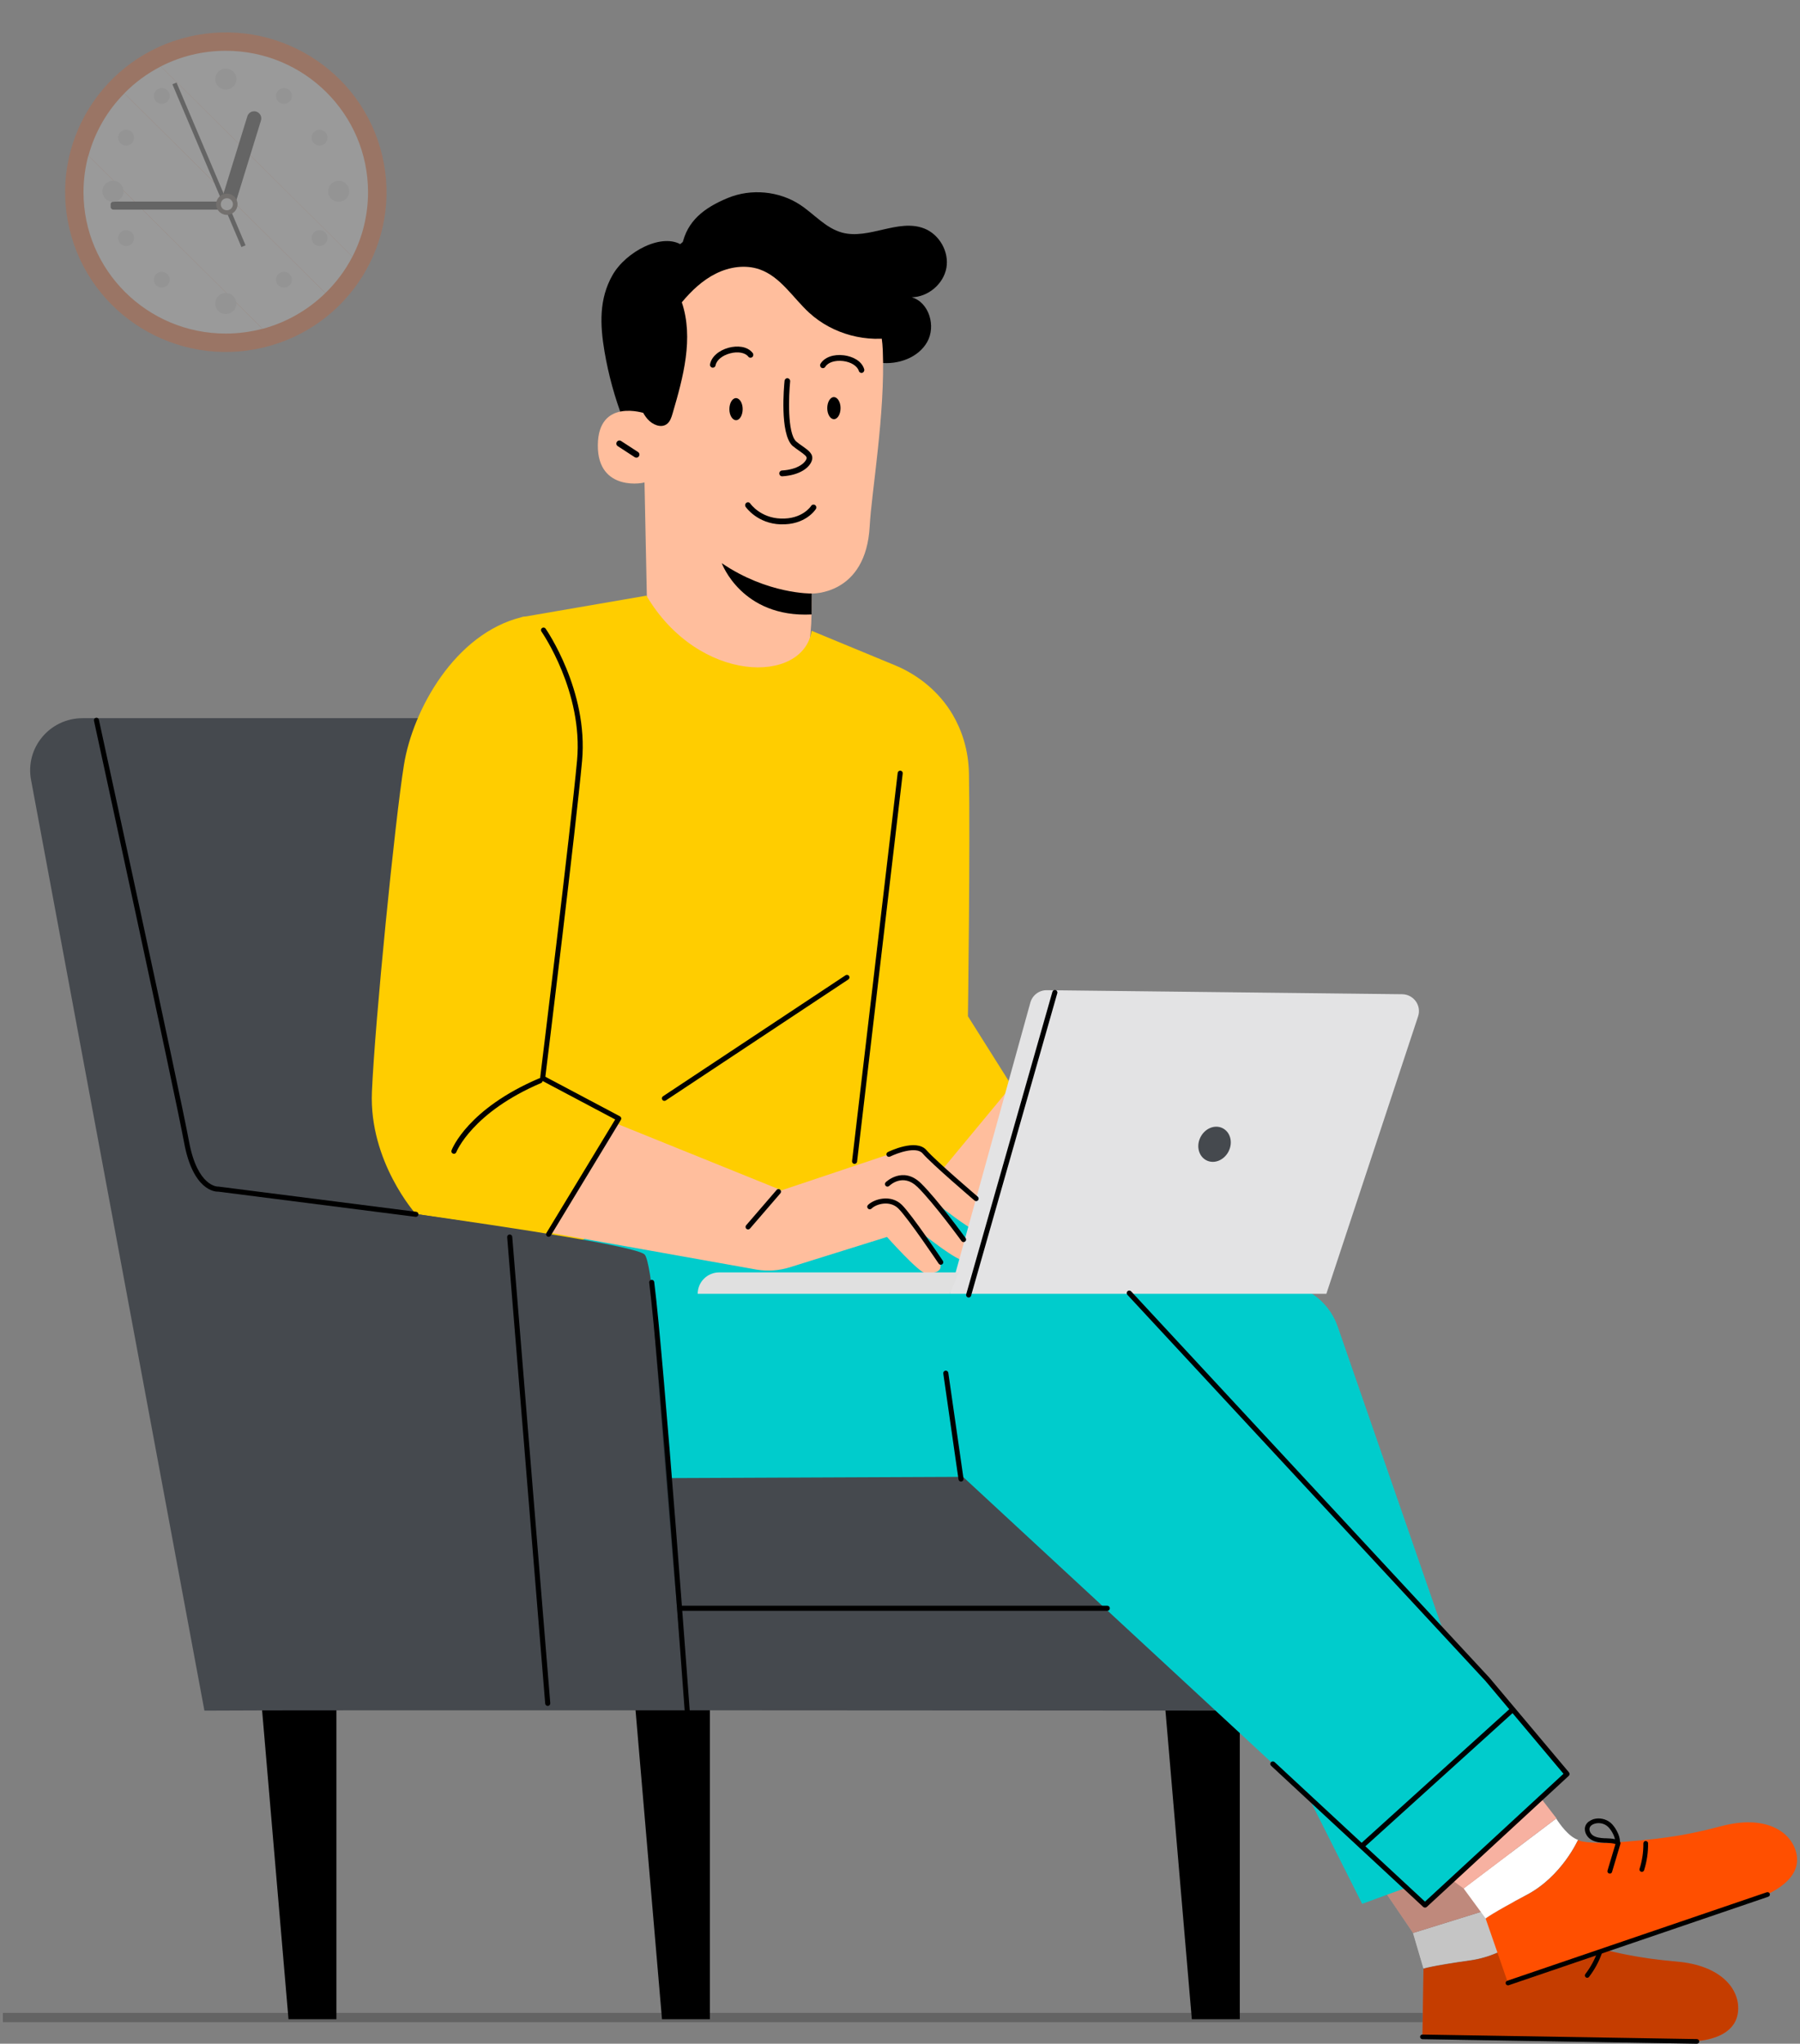 <svg width="311" height="353" viewBox="0 0 311 353" fill="none" xmlns="http://www.w3.org/2000/svg">
<rect x="0" y="0" width="311" height="353" fill="#808080" stroke="none"/>
<path d="M265.606 332.648C265.606 332.648 260.822 337.629 254.023 338.578C247.224 339.528 245.944 340.007 245.944 340.007L244.139 333.867L263.31 327.91C263.538 328.912 264.248 331.603 265.606 332.639V332.648Z" fill="white"/>
<path d="M265.605 332.647C265.658 332.692 265.702 332.736 265.737 332.789C265.684 332.736 265.64 332.692 265.605 332.647Z" fill="white"/>
<path d="M239.872 323.704L259.753 316.571L263.38 327.901L263.319 327.919L244.148 333.876L238.768 325.951C239.215 325.158 239.574 324.409 239.872 323.695V323.704Z" fill="#F7B1A1"/>
<path d="M265.606 332.69C265.641 332.734 265.685 332.786 265.738 332.83C266.693 333.709 270.688 335.051 270.688 335.051C278.101 337.08 282.201 338.16 289.771 338.821C297.35 339.483 300.592 343.55 300.312 347.304C299.883 353.052 291.34 352.616 291.34 352.616L245.761 351.867L245.945 340.067C245.945 340.067 247.224 339.588 254.023 338.639C260.822 337.689 265.606 332.708 265.606 332.708V332.69Z" fill="#FF4F00"/>
<path d="M268.909 340.033C269.032 340.033 269.154 339.981 269.233 339.867L272.195 335.87C272.239 335.809 272.37 335.635 272.335 335.409C272.335 335.391 272.335 335.374 272.335 335.365C272.729 334.337 272.396 332.657 271.949 331.838C271.424 330.889 270.39 330.244 269.303 330.201C268.673 330.201 268.121 330.357 267.753 330.714C267.034 331.402 267.148 332.569 267.682 333.301C268.182 333.989 268.953 334.363 269.706 334.677L269.961 334.781C270.512 334.999 271.029 335.217 271.459 335.539L268.594 339.406C268.462 339.589 268.497 339.833 268.681 339.972C268.751 340.024 268.839 340.05 268.918 340.05L268.909 340.033ZM269.181 331.011C269.181 331.011 269.233 331.011 269.268 331.011C270.083 331.045 270.854 331.516 271.24 332.23C271.581 332.839 271.783 333.954 271.669 334.703C271.222 334.416 270.732 334.224 270.25 334.033L270.004 333.928C269.356 333.667 268.708 333.353 268.331 332.831C268.007 332.387 267.928 331.664 268.313 331.298C268.506 331.115 268.821 331.011 269.181 331.011Z" fill="black"/>
<path d="M274.228 341.609C274.351 341.609 274.474 341.556 274.553 341.452C275.516 340.198 276.27 338.804 276.796 337.315C276.866 337.106 276.752 336.88 276.55 336.801C276.34 336.732 276.112 336.845 276.033 337.045C275.543 338.456 274.824 339.78 273.913 340.964C273.782 341.138 273.808 341.391 273.992 341.53C274.062 341.582 274.15 341.617 274.237 341.617L274.228 341.609Z" fill="black"/>
<path d="M293.18 353C293.399 353 293.583 352.826 293.583 352.608C293.583 352.382 293.408 352.208 293.189 352.199L245.77 351.415C245.551 351.415 245.367 351.589 245.367 351.807C245.367 352.033 245.542 352.208 245.761 352.216L293.18 353Z" fill="black"/>
<g opacity="0.23">
<path d="M239.873 323.704L259.754 316.571L263.381 327.901L263.32 327.919C263.548 328.92 264.258 331.611 265.616 332.648C265.616 332.648 260.832 337.629 254.033 338.578C247.233 339.528 245.954 340.007 245.954 340.007L244.149 333.867L238.769 325.942C239.216 325.149 239.576 324.4 239.873 323.686V323.704Z" fill="black"/>
<path d="M245.77 351.415L245.945 340.059C245.945 340.059 247.224 339.58 254.024 338.631C260.823 337.682 265.607 332.7 265.607 332.7C265.642 332.744 265.686 332.796 265.738 332.839C266.492 333.536 269.129 334.512 270.215 334.895C270.128 334.86 270.04 334.816 269.944 334.781L269.69 334.677C268.936 334.372 268.165 333.989 267.666 333.301C267.131 332.569 267.017 331.402 267.736 330.714C268.104 330.357 268.656 330.209 269.287 330.201C270.373 330.244 271.416 330.889 271.933 331.838C272.38 332.657 272.713 334.337 272.318 335.365C272.318 335.382 272.318 335.4 272.327 335.409C272.327 335.443 272.327 335.469 272.327 335.496C278.741 337.237 282.771 338.204 289.763 338.814C297.342 339.476 300.584 343.543 300.304 347.296C300.023 351.137 296.115 352.216 293.557 352.504C293.557 352.539 293.575 352.565 293.575 352.6C293.575 352.817 293.391 352.992 293.171 352.992L245.752 352.208C245.533 352.208 245.349 352.025 245.358 351.798C245.358 351.581 245.542 351.407 245.761 351.407L245.77 351.415ZM271.241 332.23C270.855 331.524 270.075 331.045 269.269 331.011C269.243 331.011 269.208 331.011 269.182 331.011C268.822 331.011 268.507 331.115 268.314 331.298C267.929 331.664 268.016 332.387 268.332 332.831C268.717 333.353 269.366 333.667 270.005 333.928L270.25 334.033C270.732 334.224 271.223 334.424 271.67 334.703C271.775 333.954 271.574 332.839 271.241 332.23Z" fill="black"/>
<path d="M245.793 348.475H0.5" stroke="black" stroke-width="1.6"/>
</g>
<path d="M117.847 42.374C118.697 38.125 121.72 35.86 125.75 34.197C129.772 32.534 134.617 32.986 138.253 35.381C140.68 36.984 142.669 39.405 145.482 40.171C150.108 41.434 155.19 37.724 159.667 39.457C162.313 40.485 164.013 43.498 163.514 46.276C163.014 49.054 160.359 51.301 157.52 51.345C160.543 52.224 161.744 56.352 160.193 59.078C158.642 61.804 155.164 63.023 152.036 62.657C148.908 62.291 146.086 60.602 143.615 58.669C141.136 56.735 138.884 54.506 136.264 52.773C133.636 51.04 130.516 49.803 127.388 50.178C123.157 50.683 119.722 54.114 118.075 58.024C116.436 61.934 116.287 66.297 116.331 70.53C116.375 74.771 116.585 79.065 115.595 83.193C115.481 83.68 115.288 84.22 114.824 84.403C114.149 84.656 113.51 83.968 113.124 83.358C108.778 76.478 105.817 68.753 104.45 60.741C103.661 56.091 103.486 51.649 105.817 47.539C108.147 43.428 114.491 40.102 117.864 42.374" fill="black"/>
<path d="M110.925 62.518L111.819 105.8C111.985 113.882 116.068 122.243 128.913 121.398C140.006 119.83 140.295 112.097 140.233 102.517C140.233 102.517 149.635 102.857 150.266 90.865C150.572 85.065 152.973 71.349 152.526 60.506C152.053 48.862 142.643 39.535 130.928 39.074L129.763 39.03C117.172 39.257 110.338 50.021 110.916 62.518H110.925Z" fill="#FFBE9D"/>
<path d="M140.242 102.518C140.242 102.518 132.611 102.657 124.707 97.275C124.707 97.275 128.133 106.733 140.225 106.132L140.242 102.518Z" fill="black"/>
<path d="M111.556 71.445C111.354 71.349 103.355 68.675 103.293 76.888C103.223 85.1 111.538 83.472 111.556 83.236C111.573 83.001 111.556 71.436 111.556 71.436V71.445Z" fill="#FFBE9D"/>
<path d="M153.13 49.342C152.149 46.939 150.309 44.979 148.294 43.333C143.948 39.789 138.533 37.481 132.917 37.167C127.309 36.863 121.535 38.63 117.321 42.332C113.947 45.284 111.661 49.36 110.504 53.679C109.347 57.999 109.277 62.554 109.891 66.986C110.162 68.928 110.609 70.949 111.915 72.421C112.73 73.335 114.166 73.98 115.174 73.274C115.77 72.856 116.006 72.116 116.208 71.419C118.048 65.149 119.888 58.408 117.803 52.216C119.459 50.231 121.377 48.402 123.699 47.252C126.021 46.094 128.79 45.676 131.243 46.529C134.879 47.801 137 51.45 139.839 54.045C143.895 57.746 149.818 59.323 155.189 58.13L153.13 49.351V49.342Z" fill="black"/>
<path d="M167.325 184.485L211.283 202.085L204.273 214.565L154.427 206.962L167.325 184.485Z" fill="#FFBE9D"/>
<path d="M167.413 133.635C167.64 145.931 167.237 175.532 167.237 175.532L174.799 187.533L161.945 203.044L147.698 205.038L146.279 216.02C146.279 216.02 121.325 227.123 101.357 220.391C85.822 215.157 67.659 232.767 67.659 232.767C67.659 232.767 66.003 229.893 68.693 205.047C71.26 181.367 75.755 142.3 75.755 142.3L90.116 106.602L111.687 102.884C120.721 118.15 138.779 118.237 140.233 108.954L154.576 114.884C158.756 116.609 162.339 119.579 164.618 123.463C166.151 126.093 167.334 129.454 167.413 133.626V133.635Z" fill="#FFCD00"/>
<path d="M122.657 348.767H114.377L109.637 293.405H122.657V348.767Z" fill="black"/>
<path d="M58.126 348.767H49.846L45.114 293.405H58.126V348.767Z" fill="black"/>
<path d="M214.209 348.767H205.92L201.189 293.405H214.209V348.767Z" fill="black"/>
<path d="M80.845 244.07L88.74 124.046H14.273C8.604 124.046 4.328 129.158 5.362 134.697L35.319 295.47C44.852 295.339 218.573 295.47 218.573 295.47V244.07H80.845Z" fill="#45494E"/>
<path d="M231.111 229.09L262.251 318.956L235.352 328.841L185.786 230.327L103.451 217.525L152.868 204.314L223.357 222.01C226.976 222.916 229.885 225.581 231.103 229.082L231.111 229.09Z" fill="#00CCCC"/>
<path d="M272.642 317.781C272.642 317.781 269.847 324.086 263.784 327.274C257.721 330.47 256.678 331.349 256.678 331.349L252.884 326.185L268.875 314.106C269.427 314.977 271.012 317.259 272.651 317.781H272.642Z" fill="white"/>
<path d="M272.641 317.782C272.712 317.799 272.765 317.835 272.809 317.87C272.738 317.844 272.685 317.808 272.641 317.782Z" fill="white"/>
<path d="M245.376 318.06L261.629 304.631L268.919 314.062L268.866 314.106L252.876 326.185L245.113 320.551C245.262 319.654 245.35 318.826 245.376 318.06Z" fill="#F7B1A1"/>
<path d="M272.66 317.817C272.704 317.851 272.765 317.878 272.827 317.904C274.027 318.409 278.241 318.313 278.241 318.313C285.908 317.712 290.131 317.346 297.482 315.404C304.834 313.462 309.276 316.188 310.301 319.82C311.869 325.367 303.677 327.849 303.677 327.849L260.56 342.55L256.687 331.385C256.687 331.385 257.73 330.505 263.793 327.309C269.856 324.113 272.651 317.817 272.651 317.817H272.66Z" fill="#FF4F00"/>
<path d="M278.267 323.607C278.381 323.564 278.477 323.468 278.521 323.346L279.94 318.591C279.967 318.521 280.028 318.312 279.914 318.103C279.914 318.095 279.896 318.077 279.888 318.06C279.905 316.962 279.02 315.491 278.319 314.872C277.504 314.158 276.304 313.906 275.27 314.228C274.674 314.446 274.219 314.768 273.991 315.229C273.544 316.118 274.061 317.18 274.806 317.685C275.507 318.164 276.365 318.26 277.18 318.295H277.452C278.048 318.33 278.608 318.347 279.117 318.504L277.741 323.102C277.68 323.311 277.802 323.538 278.013 323.599C278.1 323.625 278.188 323.616 278.267 323.599V323.607ZM275.428 315.029C275.428 315.029 275.48 315.012 275.507 315.003C276.278 314.759 277.172 314.942 277.776 315.482C278.302 315.944 278.871 316.919 279.029 317.668C278.512 317.555 277.978 317.529 277.469 317.511H277.198C276.497 317.468 275.778 317.389 275.244 317.032C274.788 316.727 274.464 316.074 274.701 315.595C274.815 315.36 275.077 315.151 275.419 315.029H275.428Z" fill="black"/>
<path d="M283.814 323.285C283.928 323.242 284.025 323.154 284.06 323.033C284.542 321.526 284.77 319.958 284.752 318.382C284.752 318.156 284.568 317.981 284.34 317.981C284.112 317.981 283.937 318.164 283.937 318.391C283.955 319.889 283.736 321.369 283.28 322.789C283.21 322.998 283.333 323.224 283.543 323.294C283.63 323.32 283.718 323.32 283.806 323.294L283.814 323.285Z" fill="black"/>
<path d="M305.534 327.596C305.745 327.518 305.85 327.291 305.78 327.091C305.71 326.882 305.473 326.769 305.263 326.838L260.402 342.131C260.192 342.209 260.087 342.436 260.157 342.645C260.227 342.854 260.463 342.967 260.674 342.897L305.534 327.605V327.596Z" fill="black"/>
<path d="M94.593 255.392L166.387 255.087L246.068 328.833L270.837 305.903C270.837 305.903 203.178 230.015 195.363 222.185C187.539 214.356 112.23 209.14 112.23 209.14L66.958 228.691L67.983 233.794C70.515 246.387 81.669 255.444 94.593 255.383V255.392Z" fill="#00CCCC"/>
<path d="M156.697 198.341L135.038 205.595L95.154 189.475L73.862 209.148L130.744 219.294C132.663 219.607 134.626 219.468 136.483 218.885L153.254 213.651C153.254 213.651 158.739 219.808 159.878 219.895C161.017 219.982 163.33 219.825 162.235 217.796C161.139 215.767 158.318 212.222 158.318 212.222C158.318 212.222 166.02 218.536 166.896 217.692C167.772 216.847 167.422 214.896 166.055 213.302C164.688 211.709 160.158 206.544 160.158 206.544C160.158 206.544 169.647 214.356 170.55 213.172C171.452 211.987 171.899 210.115 168.096 206.492C165.599 204.115 161.753 200.718 159.729 198.942C158.896 198.21 157.74 197.984 156.688 198.332L156.697 198.341Z" fill="#FFBE9D"/>
<path d="M71.847 209.688C71.847 209.688 63.751 200.657 64.259 188.604C64.767 176.551 68.246 141.664 69.797 132.084C71.33 122.618 78.585 109.45 90.124 106.602C98.562 104.521 100.305 129.89 100.305 129.89L93.936 185.896L106.64 193.229L94.785 213.189L71.847 209.679V209.688Z" fill="#FFCD00"/>
<path d="M178.022 173.172L164.091 223.474H229.165L245.015 175.549C245.637 173.677 244.244 171.752 242.264 171.726L180.879 171.03C179.547 171.012 178.373 171.892 178.022 173.172Z" fill="#E3E3E4"/>
<path d="M207.393 196.468C206.639 198.009 207.13 199.786 208.488 200.439C209.837 201.092 211.546 200.369 212.299 198.819C213.053 197.278 212.562 195.501 211.204 194.848C209.855 194.195 208.146 194.918 207.393 196.468Z" fill="#45494E"/>
<path d="M164.091 223.474H120.545C120.545 221.428 122.21 219.773 124.269 219.773H165.704L164.091 223.474Z" fill="#E0E0E0"/>
<path d="M31.665 204.314C31.665 204.314 108.62 213.998 111.371 216.68C113.781 219.041 116.865 281.16 117.548 280.864L45.727 278.156L31.665 204.314Z" fill="#45494E"/>
<path d="M112.527 221.619C112.65 221.61 114.122 238.131 115.804 258.527C117.487 278.923 118.757 295.461 118.634 295.47C118.512 295.478 117.04 278.958 115.357 258.562C113.675 238.175 112.405 221.628 112.536 221.619H112.527Z" fill="#263238"/>
<path d="M126.021 70.68C126.021 71.733 126.547 72.578 127.178 72.578C127.809 72.578 128.317 71.716 128.317 70.662C128.317 69.608 127.791 68.764 127.16 68.764C126.529 68.764 126.021 69.626 126.021 70.68Z" fill="black"/>
<path d="M142.932 70.504C142.932 71.558 143.458 72.402 144.089 72.402C144.719 72.402 145.228 71.54 145.228 70.486C145.228 69.433 144.702 68.588 144.071 68.588C143.44 68.588 142.932 69.45 142.932 70.504Z" fill="black"/>
<path d="M135.108 82.27C134.863 82.261 134.652 82.061 134.644 81.8C134.626 81.521 134.836 81.286 135.099 81.268C137.859 81.103 139.165 79.927 139.366 79.187C139.454 78.847 138.955 78.481 138.131 77.898C137.754 77.628 137.334 77.341 136.922 77.001C134.696 74.894 135.459 66.698 135.555 65.775C135.581 65.505 135.827 65.288 136.089 65.331C136.352 65.357 136.545 65.601 136.519 65.88C136.282 68.257 135.993 74.772 137.561 76.252C137.921 76.557 138.315 76.827 138.674 77.079C139.655 77.767 140.575 78.412 140.295 79.457C139.953 80.728 138.227 82.087 135.143 82.27C135.126 82.27 135.117 82.27 135.099 82.27H135.108Z" fill="black"/>
<path d="M134.871 90.569C130.876 90.43 128.913 87.669 128.834 87.547C128.677 87.321 128.729 87.016 128.948 86.851C129.167 86.685 129.465 86.737 129.623 86.964C129.693 87.069 131.402 89.446 134.906 89.568C138.613 89.698 140.085 87.478 140.146 87.382C140.295 87.147 140.593 87.086 140.821 87.234C141.048 87.382 141.11 87.695 140.961 87.922C140.891 88.035 139.156 90.718 134.871 90.561V90.569Z" fill="black"/>
<path d="M123.139 63.502C123.139 63.502 123.095 63.502 123.069 63.502C122.806 63.45 122.631 63.197 122.683 62.918C122.911 61.638 124.182 60.515 125.925 60.053C127.301 59.696 129.097 59.748 130.052 60.976C130.219 61.194 130.184 61.507 129.973 61.682C129.763 61.847 129.456 61.821 129.29 61.603C128.755 60.907 127.494 60.671 126.162 61.029C124.804 61.377 123.796 62.213 123.638 63.101C123.595 63.345 123.384 63.519 123.139 63.511V63.502Z" fill="black"/>
<path d="M148.829 64.407C148.627 64.407 148.443 64.268 148.382 64.059C148.128 63.214 147.032 62.526 145.674 62.361C144.281 62.195 143.055 62.587 142.59 63.354C142.45 63.589 142.152 63.658 141.924 63.519C141.697 63.38 141.626 63.066 141.767 62.831C142.433 61.716 144.018 61.142 145.797 61.368C147.199 61.542 148.864 62.265 149.311 63.763C149.389 64.024 149.249 64.303 148.995 64.39C148.943 64.407 148.89 64.416 148.837 64.416L148.829 64.407Z" fill="black"/>
<path d="M109.97 79.048C110.137 79.048 110.294 78.96 110.391 78.804C110.557 78.56 110.487 78.229 110.233 78.072L107.315 76.174C107.07 76.008 106.737 76.078 106.579 76.331C106.413 76.574 106.483 76.905 106.737 77.062L109.655 78.96C109.751 79.022 109.865 79.056 109.97 79.048Z" fill="black"/>
<path d="M147.645 201.031C147.864 201.031 148.057 200.866 148.083 200.648L155.969 133.591C155.995 133.355 155.829 133.138 155.583 133.112C155.338 133.094 155.128 133.26 155.102 133.495L147.216 200.552C147.19 200.788 147.356 201.005 147.601 201.031C147.619 201.031 147.636 201.031 147.654 201.031H147.645Z" fill="black"/>
<path d="M114.788 190.145C114.876 190.145 114.955 190.119 115.034 190.075L146.576 169.174C146.778 169.044 146.83 168.774 146.699 168.573C146.567 168.373 146.296 168.321 146.094 168.452L114.552 189.353C114.35 189.483 114.298 189.753 114.429 189.954C114.517 190.075 114.648 190.145 114.797 190.145H114.788Z" fill="black"/>
<path d="M94.786 213.624C94.935 213.624 95.075 213.546 95.162 213.415L107.28 193.42C107.341 193.315 107.359 193.193 107.324 193.08C107.289 192.967 107.21 192.871 107.105 192.81L94.225 185.982C94.698 182.159 99.508 142.926 100.569 131.439C101.69 119.273 94.339 108.683 94.269 108.579C94.129 108.378 93.857 108.335 93.655 108.474C93.454 108.614 93.41 108.884 93.55 109.084C93.62 109.188 100.796 119.517 99.701 131.361C98.597 143.362 93.375 185.747 93.323 186.174C93.296 186.357 93.393 186.522 93.55 186.609L106.29 193.359L94.409 212.962C94.286 213.171 94.348 213.432 94.558 213.563C94.628 213.607 94.707 213.624 94.786 213.624Z" fill="black"/>
<path d="M78.427 199.29C78.602 199.29 78.768 199.185 78.838 199.011C78.865 198.941 81.581 192.14 93.497 187.062C93.716 186.967 93.821 186.714 93.725 186.488C93.629 186.27 93.374 186.165 93.147 186.261C80.845 191.504 78.12 198.41 78.015 198.697C77.927 198.924 78.041 199.176 78.269 199.255C78.322 199.272 78.374 199.281 78.427 199.281V199.29Z" fill="black"/>
<path d="M246.217 329.486C246.322 329.486 246.427 329.451 246.515 329.373L271.048 306.73C271.214 306.573 271.232 306.312 271.083 306.129L257.353 289.8L195.433 223.047C195.267 222.873 194.995 222.856 194.811 223.021C194.636 223.187 194.618 223.457 194.785 223.639L256.687 290.375L270.137 306.373L246.208 328.458L220.22 304.352C220.045 304.187 219.765 304.196 219.598 304.37C219.432 304.544 219.441 304.823 219.616 304.988L245.901 329.373C245.989 329.451 246.094 329.486 246.199 329.486H246.217Z" fill="black"/>
<path d="M235.29 319.297C235.395 319.297 235.5 319.262 235.588 319.184L261.654 295.609C261.829 295.443 261.847 295.173 261.68 294.991C261.514 294.816 261.242 294.799 261.058 294.964L234.992 318.539C234.817 318.705 234.799 318.975 234.966 319.157C235.053 319.253 235.167 319.297 235.29 319.297Z" fill="black"/>
<path d="M166.046 255.896C166.046 255.896 166.089 255.896 166.107 255.896C166.343 255.862 166.51 255.644 166.475 255.4L163.846 237.112C163.811 236.876 163.592 236.711 163.347 236.746C163.11 236.781 162.944 236.998 162.979 237.242L165.607 255.531C165.642 255.748 165.826 255.905 166.037 255.905L166.046 255.896Z" fill="black"/>
<path d="M118.732 295.957C118.732 295.957 118.749 295.957 118.767 295.957C119.012 295.939 119.187 295.73 119.17 295.486C119.126 294.885 114.771 235.222 113.036 221.436C113.01 221.2 112.791 221.026 112.546 221.061C112.309 221.087 112.134 221.305 112.169 221.549C113.904 235.309 118.258 294.946 118.302 295.547C118.32 295.774 118.513 295.948 118.74 295.948L118.732 295.957Z" fill="black"/>
<path d="M117.584 278.225H191.315C191.56 278.225 191.753 278.031 191.753 277.786C191.753 277.54 191.56 277.347 191.315 277.347H117.584C117.339 277.347 117.146 277.54 117.146 277.786C117.146 278.031 117.339 278.225 117.584 278.225Z" fill="black"/>
<path d="M94.636 294.651C94.636 294.651 94.663 294.651 94.671 294.651C94.908 294.634 95.092 294.425 95.075 294.181L88.503 213.624C88.486 213.381 88.267 213.206 88.03 213.224C87.793 213.241 87.609 213.45 87.627 213.694L94.198 294.25C94.216 294.477 94.409 294.651 94.636 294.651Z" fill="black"/>
<path d="M71.856 210.176C72.075 210.176 72.259 210.019 72.294 209.793C72.329 209.558 72.154 209.34 71.917 209.305L37.746 204.951C37.746 204.951 37.685 204.951 37.658 204.951C37.632 204.951 34.118 205.038 32.664 197.182C31.131 188.857 17.226 124.952 17.085 124.307C17.033 124.072 16.796 123.924 16.569 123.976C16.332 124.029 16.183 124.255 16.236 124.49C16.376 125.135 30.272 189.022 31.805 197.339C33.33 205.621 37.168 205.865 37.667 205.821L71.803 210.176C71.803 210.176 71.838 210.176 71.856 210.176Z" fill="black"/>
<path d="M167.36 224.11C167.553 224.11 167.728 223.988 167.781 223.797L182.676 171.544C182.746 171.309 182.606 171.074 182.378 171.004C182.15 170.934 181.905 171.074 181.835 171.3L166.939 223.553C166.869 223.788 167.01 224.023 167.237 224.093C167.281 224.101 167.316 224.11 167.36 224.11Z" fill="black"/>
<path d="M129.246 212.353C129.368 212.353 129.491 212.301 129.578 212.205L134.836 206.109C134.993 205.926 134.976 205.647 134.792 205.49C134.608 205.334 134.327 205.351 134.178 205.534L128.921 211.63C128.764 211.813 128.781 212.092 128.965 212.248C129.044 212.318 129.149 212.353 129.254 212.353H129.246Z" fill="black"/>
<path d="M168.648 207.467C168.771 207.467 168.893 207.414 168.981 207.319C169.139 207.136 169.121 206.866 168.937 206.7C168.867 206.639 161.621 200.456 160.079 198.662C158.3 196.589 153.595 198.889 153.394 198.993C153.175 199.098 153.087 199.359 153.201 199.577C153.306 199.794 153.569 199.881 153.788 199.768C154.98 199.185 158.309 197.939 159.413 199.228C160.999 201.066 168.07 207.101 168.368 207.354C168.447 207.423 168.552 207.458 168.657 207.458L168.648 207.467Z" fill="black"/>
<path d="M166.484 214.53C166.571 214.53 166.659 214.504 166.738 214.452C166.931 214.312 166.975 214.042 166.834 213.842C166.633 213.572 161.972 207.171 159.124 204.384C155.996 201.327 153.052 204.175 153.026 204.21C152.859 204.375 152.859 204.654 153.026 204.828C153.192 205.002 153.473 205.002 153.648 204.828C153.744 204.733 156.013 202.564 158.511 205.011C161.306 207.746 166.081 214.295 166.125 214.356C166.212 214.469 166.344 214.539 166.484 214.539V214.53Z" fill="black"/>
<path d="M162.54 218.449C162.628 218.449 162.707 218.423 162.786 218.379C162.987 218.249 163.04 217.979 162.908 217.778C162.689 217.456 157.607 209.888 155.846 208.129C153.919 206.213 150.992 207.11 149.967 208.129C149.792 208.303 149.792 208.573 149.967 208.747C150.142 208.922 150.414 208.922 150.589 208.747C151.378 207.964 153.726 207.258 155.224 208.747C156.924 210.437 162.129 218.179 162.181 218.257C162.269 218.379 162.4 218.449 162.549 218.449H162.54Z" fill="black"/>
<g opacity="0.21">
<path d="M11.999 39.535C8.477 24.702 17.719 9.84 32.641 6.339C47.564 2.838 62.516 12.024 66.038 26.857C69.56 41.69 60.318 56.552 45.395 60.053C30.473 63.554 15.521 54.368 11.999 39.535Z" fill="#FF4F00"/>
<path d="M21.483 16.105L56.211 50.624C53.229 53.532 49.507 55.693 45.352 56.801L15.28 26.909C16.395 22.78 18.558 19.08 21.495 16.116L21.483 16.105Z" fill="white"/>
<path d="M45.342 56.789C43.316 57.321 41.199 57.615 39.002 57.615C25.434 57.615 14.427 46.675 14.427 33.188C14.427 31.005 14.723 28.9 15.258 26.886L45.33 56.778L45.342 56.789Z" fill="white"/>
<path d="M21.485 16.105C23.317 14.249 25.446 12.676 27.802 11.466L60.879 44.344C59.673 46.687 58.091 48.791 56.213 50.624L21.485 16.105Z" fill="white"/>
<path d="M27.79 11.466C31.16 9.746 34.961 8.773 39.014 8.773C52.581 8.773 63.588 19.714 63.588 33.2C63.588 37.217 62.609 41.007 60.879 44.356L27.802 11.477L27.79 11.466Z" fill="white"/>
<path d="M45.092 20.8L40.357 36.153C40.152 36.798 39.469 37.16 38.82 36.968C38.171 36.776 37.807 36.086 38 35.441L42.736 20.087C42.929 19.442 43.623 19.08 44.272 19.273C44.921 19.476 45.285 20.155 45.092 20.8Z" fill="black"/>
<path d="M30.498 14.259L42.429 42.374L41.716 42.673L29.785 14.558L30.498 14.259Z" fill="black"/>
<path d="M19.595 34.818H39.913C40.177 34.818 40.391 35.031 40.391 35.293V35.734C40.391 35.997 40.177 36.209 39.913 36.209H19.595C19.331 36.209 19.117 35.997 19.117 35.734V35.293C19.117 35.031 19.331 34.818 19.595 34.818Z" fill="black"/>
<path d="M37.352 35.282C37.352 36.289 38.171 37.115 39.196 37.115C40.22 37.115 41.04 36.3 41.04 35.282C41.04 34.264 40.22 33.449 39.196 33.449C38.171 33.449 37.352 34.264 37.352 35.282Z" fill="#453629"/>
<path d="M38.149 35.283C38.149 35.86 38.615 36.324 39.196 36.324C39.776 36.324 40.243 35.86 40.243 35.283C40.243 34.706 39.776 34.242 39.196 34.242C38.615 34.242 38.149 34.706 38.149 35.283Z" fill="white"/>
<path d="M39.013 15.482C38.001 15.482 37.18 14.666 37.18 13.66C37.18 12.654 38.001 11.839 39.013 11.839C40.025 11.839 40.845 12.654 40.845 13.66C40.845 14.666 40.025 15.482 39.013 15.482Z" fill="#E3E3E4"/>
<path d="M39.013 54.244C38.001 54.244 37.18 53.429 37.18 52.423C37.18 51.417 38.001 50.601 39.013 50.601C40.025 50.601 40.845 51.417 40.845 52.423C40.845 53.429 40.025 54.244 39.013 54.244Z" fill="#E3E3E4"/>
<path d="M19.515 34.863C18.503 34.863 17.682 34.048 17.682 33.042C17.682 32.036 18.503 31.22 19.515 31.22C20.527 31.22 21.347 32.036 21.347 33.042C21.347 34.048 20.527 34.863 19.515 34.863Z" fill="#E3E3E4"/>
<path d="M58.511 34.863C57.499 34.863 56.679 34.048 56.679 33.042C56.679 32.036 57.499 31.22 58.511 31.22C59.523 31.22 60.344 32.036 60.344 33.042C60.344 34.048 59.523 34.863 58.511 34.863Z" fill="#E3E3E4"/>
<path d="M29.327 16.579C29.327 17.337 28.712 17.948 27.95 17.948C27.187 17.948 26.573 17.337 26.573 16.579C26.573 15.821 27.187 15.21 27.95 15.21C28.712 15.21 29.327 15.821 29.327 16.579Z" fill="#E3E3E4"/>
<path d="M23.169 23.775C23.169 24.533 22.554 25.144 21.792 25.144C21.029 25.144 20.414 24.533 20.414 23.775C20.414 23.017 21.029 22.406 21.792 22.406C22.554 22.406 23.169 23.017 23.169 23.775Z" fill="#E3E3E4"/>
<path d="M47.687 16.579C47.687 17.337 48.301 17.948 49.064 17.948C49.827 17.948 50.441 17.337 50.441 16.579C50.441 15.821 49.827 15.21 49.064 15.21C48.301 15.21 47.687 15.821 47.687 16.579Z" fill="#E3E3E4"/>
<path d="M53.834 23.775C53.834 24.533 54.449 25.144 55.211 25.144C55.974 25.144 56.588 24.533 56.588 23.775C56.588 23.017 55.974 22.406 55.211 22.406C54.449 22.406 53.834 23.017 53.834 23.775Z" fill="#E3E3E4"/>
<path d="M47.687 48.316C47.687 47.558 48.302 46.947 49.065 46.947C49.827 46.947 50.442 47.558 50.442 48.316C50.442 49.074 49.827 49.685 49.065 49.685C48.302 49.685 47.687 49.074 47.687 48.316Z" fill="#E3E3E4"/>
<path d="M53.834 41.12C53.834 40.362 54.449 39.751 55.212 39.751C55.974 39.751 56.589 40.362 56.589 41.12C56.589 41.878 55.974 42.489 55.212 42.489C54.449 42.489 53.834 41.878 53.834 41.12Z" fill="#E3E3E4"/>
<path d="M29.327 48.316C29.327 47.558 28.712 46.947 27.95 46.947C27.187 46.947 26.573 47.558 26.573 48.316C26.573 49.074 27.187 49.685 27.95 49.685C28.712 49.685 29.327 49.074 29.327 48.316Z" fill="#E3E3E4"/>
<path d="M23.169 41.12C23.169 40.362 22.554 39.751 21.792 39.751C21.029 39.751 20.414 40.362 20.414 41.12C20.414 41.878 21.029 42.489 21.792 42.489C22.554 42.489 23.169 41.878 23.169 41.12Z" fill="#E3E3E4"/>
</g>
</svg>
